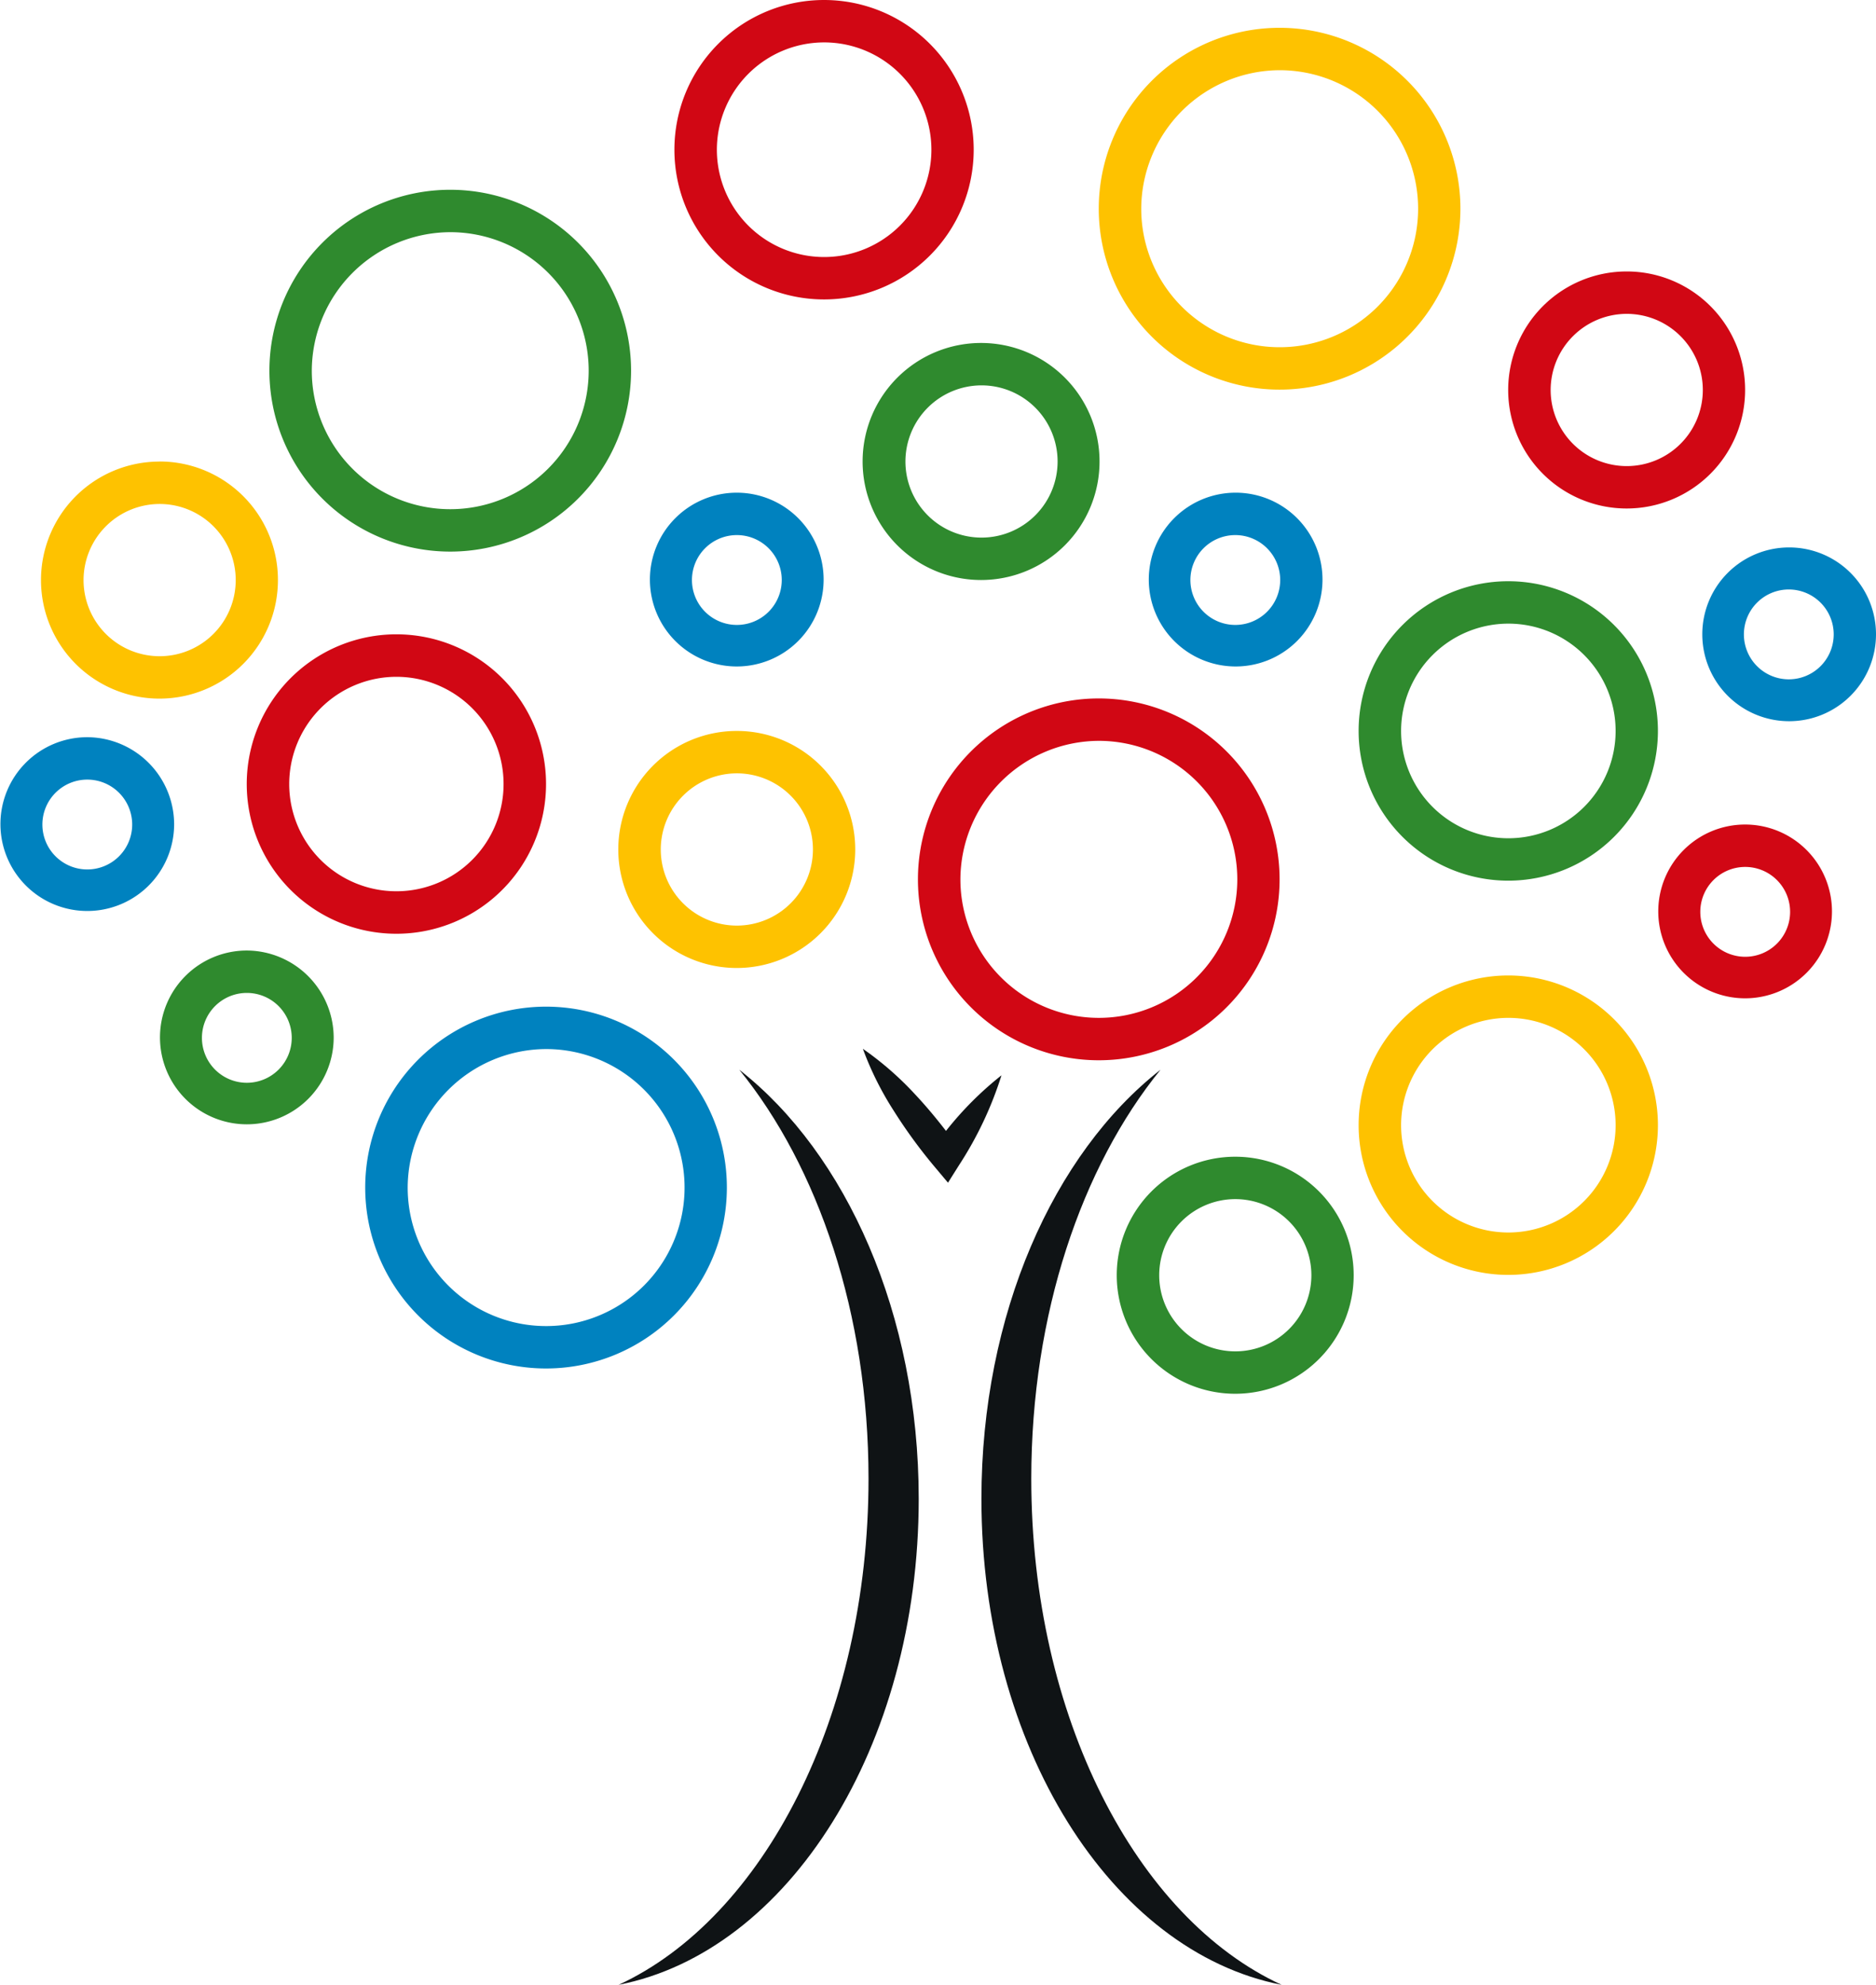 <svg xmlns="http://www.w3.org/2000/svg" viewBox="0 0 216 228.42"><path d="M200.93,99.77a5.17,5.17,0,1,1-5.16,5.16,5.17,5.17,0,0,1,5.16-5.16m0-4.88a10,10,0,1,0,10,10,10,10,0,0,0-10-10Z" style="fill:#d10714"/><path d="M84.83,61.58a5.17,5.17,0,1,1-5.16,5.16,5.17,5.17,0,0,1,5.16-5.16m0-4.88a10,10,0,1,0,10,10,10,10,0,0,0-10-10Z" style="fill:#0082bf"/><path d="M28.42,114.27a5.17,5.17,0,1,1-5.17,5.17,5.17,5.17,0,0,1,5.17-5.17m0-4.88a10,10,0,1,0,10,10,10.05,10.05,0,0,0-10-10Z" style="fill:#2f8a2e"/><path d="M142.22,61.58a5.17,5.17,0,1,1-5.16,5.16,5.17,5.17,0,0,1,5.16-5.16m0-4.88a10,10,0,1,0,10.05,10,10,10,0,0,0-10.05-10Z" style="fill:#0082bf"/><path d="M206,67.84A5.17,5.17,0,1,1,200.79,73,5.17,5.17,0,0,1,206,67.84M206,63A10,10,0,1,0,216,73,10,10,0,0,0,206,63Z" style="fill:#0082bf"/><path d="M10.05,89.72a5.17,5.17,0,1,1-5.17,5.17,5.17,5.17,0,0,1,5.17-5.17m0-4.88a10,10,0,1,0,10,10,10.05,10.05,0,0,0-10-10Z" style="fill:#0082bf"/><path d="M84.83,89a8.76,8.76,0,1,1-8.75,8.75A8.77,8.77,0,0,1,84.83,89m0-4.88A13.64,13.64,0,1,0,98.47,97.75,13.63,13.63,0,0,0,84.83,84.12Z" style="fill:#fec200"/><path d="M142.22,138a8.76,8.76,0,1,1-8.75,8.75,8.76,8.76,0,0,1,8.75-8.75m0-4.88a13.64,13.64,0,1,0,13.64,13.63,13.63,13.63,0,0,0-13.64-13.63Z" style="fill:#2f8a2e"/><path d="M187.3,36.12a8.76,8.76,0,1,1-8.76,8.75,8.77,8.77,0,0,1,8.76-8.75m0-4.88a13.64,13.64,0,1,0,13.63,13.63A13.63,13.63,0,0,0,187.3,31.24Z" style="fill:#d10714"/><path d="M113,44.35a8.76,8.76,0,1,1-8.75,8.76A8.77,8.77,0,0,1,113,44.35m0-4.88A13.64,13.64,0,1,0,126.6,53.11,13.64,13.64,0,0,0,113,39.47Z" style="fill:#2f8a2e"/><path d="M18.37,58a8.76,8.76,0,1,1-8.75,8.75A8.77,8.77,0,0,1,18.37,58m0-4.88A13.64,13.64,0,1,0,32,66.74,13.63,13.63,0,0,0,18.37,53.11Z" style="fill:#fec200"/><path d="M45.65,77.89A12.34,12.34,0,1,1,33.3,90.23,12.35,12.35,0,0,1,45.65,77.89m0-4.89A17.23,17.23,0,1,0,62.87,90.23,17.23,17.23,0,0,0,45.65,73Z" style="fill:#d10714"/><path d="M173.66,117.14a12.35,12.35,0,1,1-12.34,12.35,12.36,12.36,0,0,1,12.34-12.35m0-4.88a17.23,17.23,0,1,0,17.23,17.23,17.23,17.23,0,0,0-17.23-17.23Z" style="fill:#fec200"/><path d="M173.66,71.77a12.35,12.35,0,1,1-12.34,12.35,12.36,12.36,0,0,1,12.34-12.35m0-4.88a17.23,17.23,0,1,0,17.23,17.23,17.23,17.23,0,0,0-17.23-17.23Z" style="fill:#2f8a2e"/><path d="M94.88,4.88A12.35,12.35,0,1,1,82.54,17.23,12.36,12.36,0,0,1,94.88,4.88m0-4.88a17.23,17.23,0,1,0,17.23,17.23A17.23,17.23,0,0,0,94.88,0Z" style="fill:#d10714"/><path d="M62.87,120.73a15.94,15.94,0,1,1-15.93,15.94,16,16,0,0,1,15.93-15.94m0-4.88a20.82,20.82,0,1,0,20.82,20.82,20.81,20.81,0,0,0-20.82-20.82Z" style="fill:#0082bf"/><path d="M147.33,8.08A15.94,15.94,0,1,1,131.4,24,16,16,0,0,1,147.33,8.08m0-4.88A20.82,20.82,0,1,0,168.15,24,20.82,20.82,0,0,0,147.33,3.2Z" style="fill:#fec200"/><path d="M126.52,85.26a15.94,15.94,0,1,1-15.94,15.94,16,16,0,0,1,15.94-15.94m0-4.88a20.82,20.82,0,1,0,20.81,20.82,20.82,20.82,0,0,0-20.81-20.82Z" style="fill:#d10714"/><path d="M51.84,26.72A15.94,15.94,0,1,1,35.9,42.66,16,16,0,0,1,51.84,26.72m0-4.88A20.82,20.82,0,1,0,72.66,42.66,20.82,20.82,0,0,0,51.84,21.84Z" style="fill:#2f8a2e"/><path d="M118.74,170.17c0-18.95,5.79-35.88,14.88-47.06C121.3,132.75,113,151.25,113,172.49c0,28.53,15,52.1,34.56,55.93C130.85,220.73,118.74,197.56,118.74,170.17Z" style="fill:#0f1315"/><path d="M100,170.17c0-18.95-5.79-35.88-14.88-47.06,12.32,9.64,20.66,28.14,20.66,49.38,0,28.53-15,52.1-34.55,55.93C87.87,220.73,100,197.56,100,170.17Z" style="fill:#0f1315"/><path d="M108.92,130.15c-1.12-1.45-2.3-2.87-3.57-4.22a36.65,36.65,0,0,0-6-5.23,36.33,36.33,0,0,0,3.56,7.14,58.84,58.84,0,0,0,4.61,6.33l1.63,1.94,1.26-2a42,42,0,0,0,4.9-10.36A38.71,38.71,0,0,0,108.92,130.15Z" style="fill:#0f1315"/></svg>